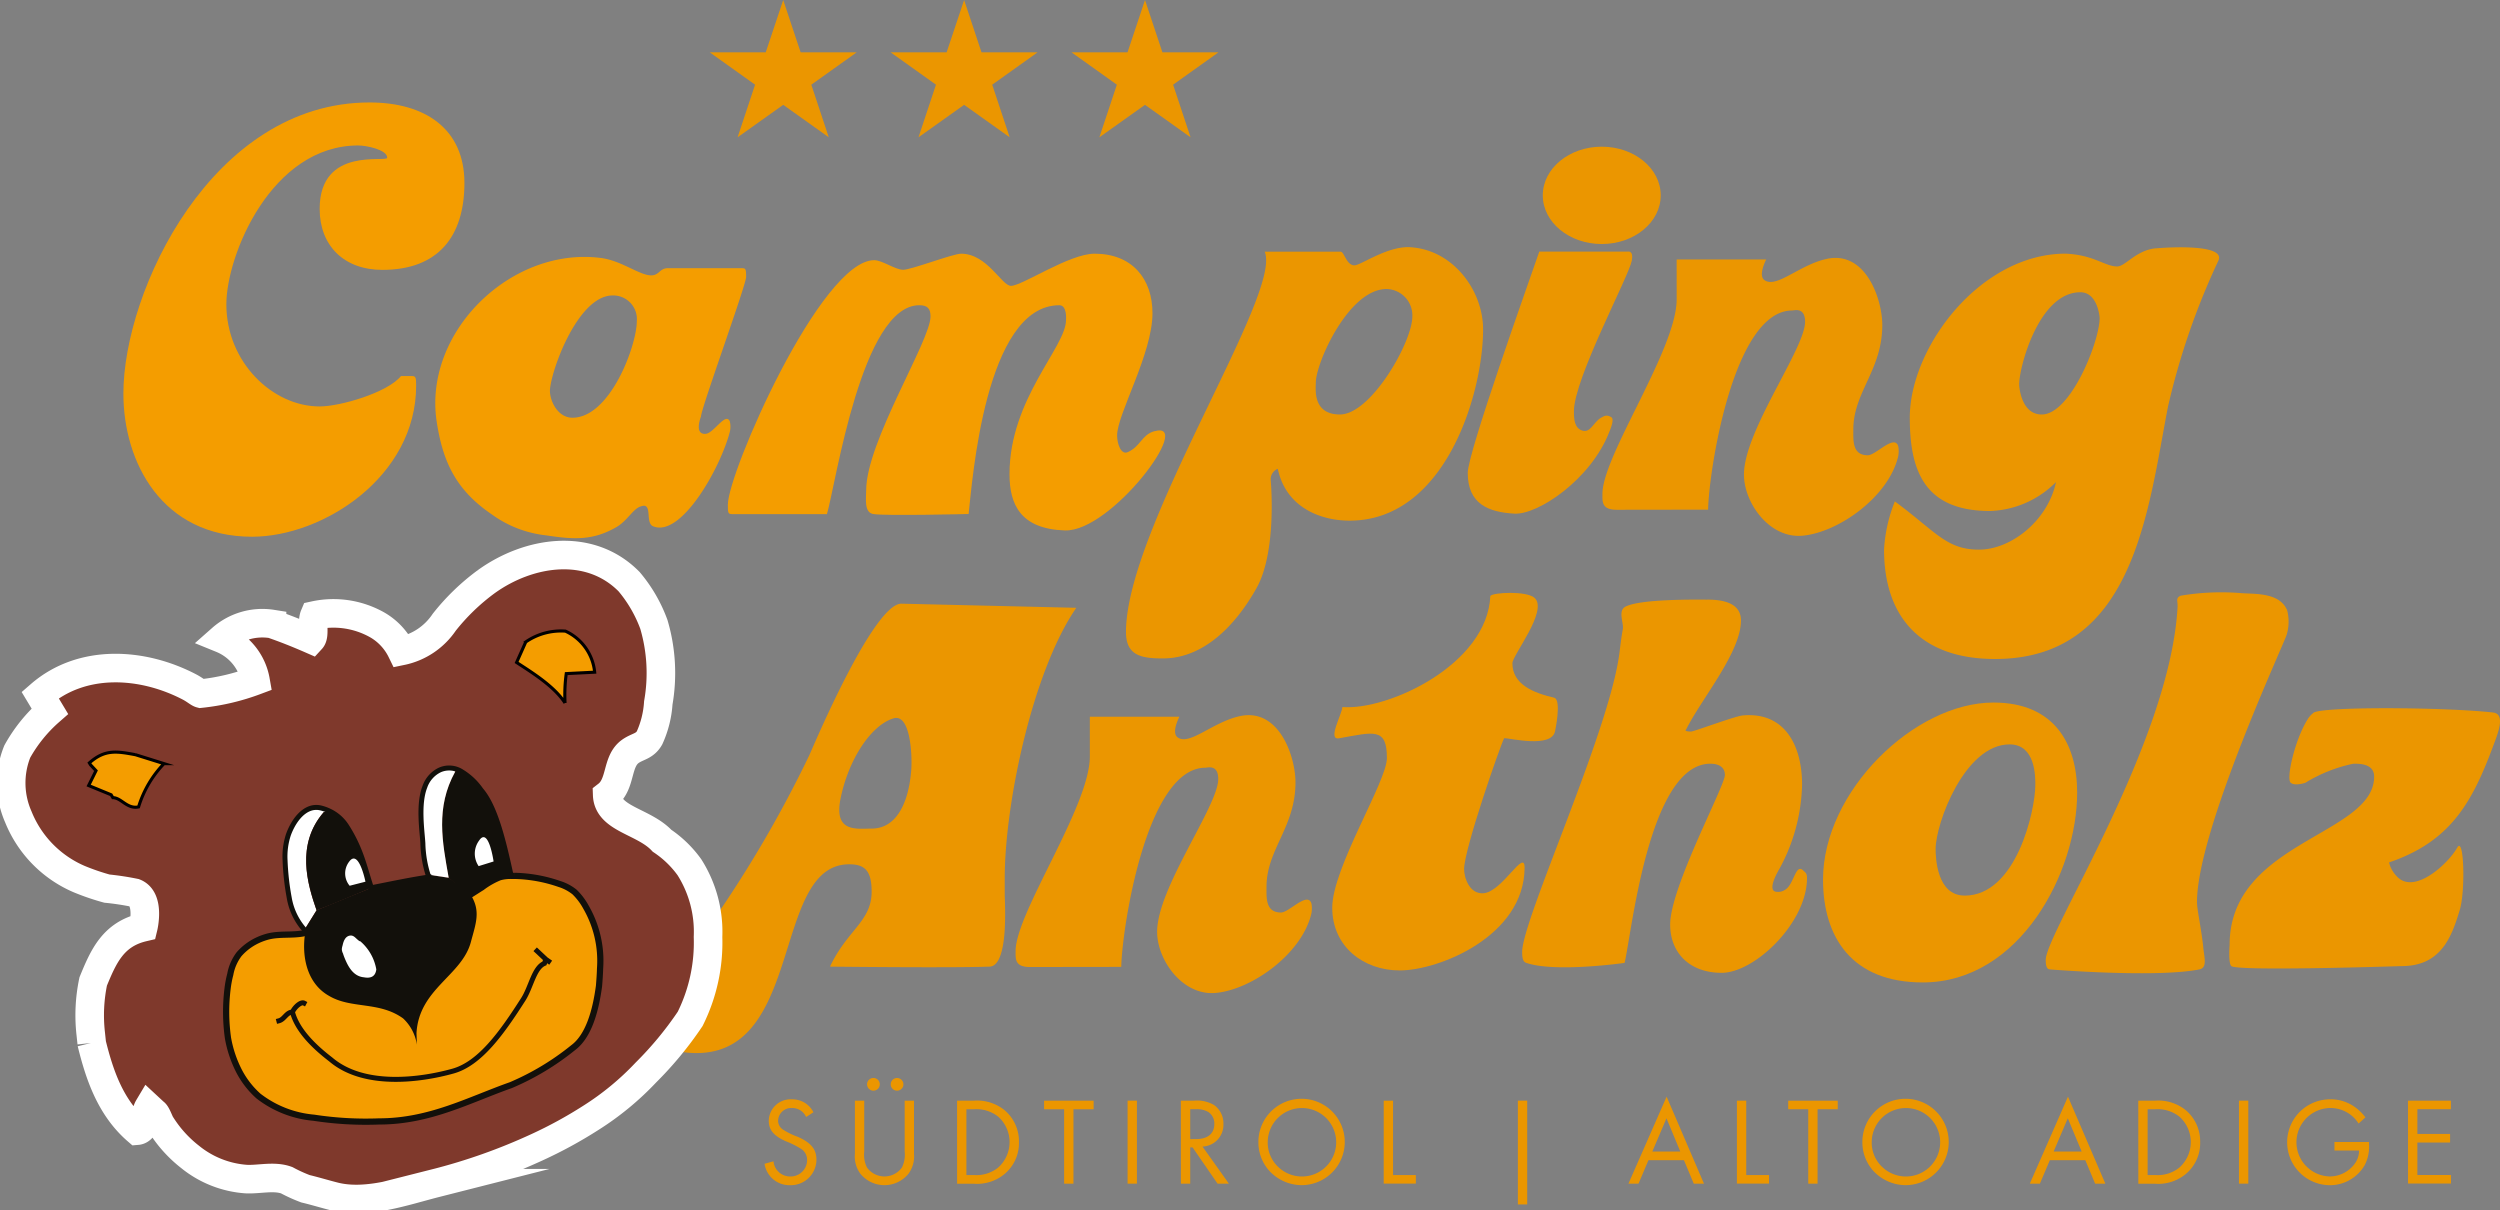 <svg id="Gruppe_6" data-name="Gruppe 6" xmlns="http://www.w3.org/2000/svg" xmlns:xlink="http://www.w3.org/1999/xlink" width="234.173" height="113.339" viewBox="0 0 234.173 113.339">
    <rect x="0" y="0" width="234.173" height="113.339" fill="#808080" stroke="none"/>
    <defs>
        <clipPath id="clip-path">
            <rect id="Rechteck_10" data-name="Rechteck 10" width="234.173" height="113.339" fill="none"/>
        </clipPath>
    </defs>
    <g id="Gruppe_5" data-name="Gruppe 5" clip-path="url(#clip-path)">
        <path id="Pfad_83" data-name="Pfad 83" d="M179.51,71.915c1.334,1.17-2.066,5.375-2.066,6.131,0,1.994,1.98,2.782,3.9,3.225.741.17.094,3.145.094,3.145-.324,1.624-4.263.633-4.763.65-.29.48-3.755,10.38-3.755,12.262,0,.829.507,2.356,1.809,2.265,1.762-.122,3.869-4.267,3.857-2.38-.04,6.411-8.039,9.61-11.691,9.61-3.39,0-6.326-2.222-6.326-5.877,0-3.727,5.12-11.828,5.12-14.013,0-2.9-1.221-2.436-4.477-1.855-1.131.2.26-2.213.306-2.926,4.3.337,13.584-3.994,13.859-10.406.248-.341,3.384-.486,4.129.169" transform="translate(-35.779 -15.922)" fill="#eb9600" fill-rule="evenodd"/>
        <path id="Pfad_84" data-name="Pfad 84" d="M200.789,72.267c1.62,0,3.165.376,3.165,1.958,0,2.977-3.707,7.336-5.132,10.2,0,0-.293.2.46.2.263,0,4.11-1.439,4.824-1.506,4.009-.371,5.573,2.9,5.573,6.478a17.2,17.2,0,0,1-2.115,7.873s-1.2,1.95-.372,2.154a1.207,1.207,0,0,0,.979-.234c.754-.546.913-2.4,1.593-1.769.319.295.409.306.365,1.056-.239,4.1-4.97,8.548-7.985,8.548s-4.822-1.884-4.822-4.521c0-3.5,5.125-12.957,5.125-14.011,0-.755-.6-1.055-1.357-1.055-5.8,0-7.384,16.04-8.04,18.657,0,0-6.468.93-9.2,0-.247-.084-.392-.275-.392-1.028,0-3.015,8.212-20.736,9.117-28.044.075-.6.192-1.559.3-2.123.15-.6-.5-1.777.258-2.172,1.438-.753,6.9-.658,7.648-.658" transform="translate(-40.879 -16.102)" fill="#eb9600" fill-rule="evenodd"/>
        <path id="Pfad_85" data-name="Pfad 85" d="M269.157,73a4.226,4.226,0,0,1-.026,2.357c-.158.675-8.4,18.335-8.4,25.041,0,.753.416,2.492.6,4.365.086.843.38,1.8-.377,1.948-4.074.807-14,0-14,0-.2-.017-.392-.132-.392-.885,0-2.523,11.643-20.344,12.348-33.033.034-.634-.205-.818.272-1.084a22.958,22.958,0,0,1,5.8-.235c1.271.078,3.454-.037,4.162,1.531" transform="translate(-54.941 -15.907)" fill="#eb9600" fill-rule="evenodd"/>
        <path id="Pfad_86" data-name="Pfad 86" d="M276.612,85.759c1.133-.573,12.366-.492,16.772,0,1.237.139.434,2.027,0,3.192-1.969,5.275-4,8.906-9.738,10.853a2.865,2.865,0,0,0,.721,1.292c1.641,1.809,4.852-1.213,5.667-2.673.649-1.158.776,4.061.243,5.82-.75,2.489-1.728,5.295-5.5,5.272,0,0-15.282.5-15.894,0-.309-.254-.166-1.971-.166-1.971-.022-9.718,13.538-10.282,13.538-15.781,0-1.282-1.544-1.205-1.958-1.205a14.07,14.07,0,0,0-4.48,1.78s-.967.343-1.381,0c-.444-.371.391-4.048,1.595-5.951a2.19,2.19,0,0,1,.577-.623" transform="translate(-59.87 -19.02)" fill="#eb9600" fill-rule="evenodd"/>
        <path id="Pfad_87" data-name="Pfad 87" d="M129.358,86.342h8.387s-.78,1.484-.171,1.927c1.115.811,3.225-1.382,5.774-1.969,3.742-.867,5.273,3.8,5.273,6.177,0,4.219-2.714,6.29-2.714,9.792,0,1.017-.113,2.411,1.357,2.411.753,0,2.456-1.969,2.842-.874a2.388,2.388,0,0,1,0,.987c-.913,3.83-5.677,7.16-9.015,7.424-3.069.242-5.43-3.093-5.43-5.729,0-4.107,5.725-11.789,5.725-14.313,0-1.4-1.017-1.057-1.205-1.057-5.574,0-7.832,15.294-7.878,18.655l-8.482.012c-1.505.022-1.417-.737-1.417-1.488,0-3.58,6.93-13.523,6.953-18.2Z" transform="translate(-27.274 -19.206)" fill="#eb9600" fill-rule="evenodd"/>
        <path id="Pfad_88" data-name="Pfad 88" d="M235.69,84.673c-7.421,0-15.97,8.326-15.97,16.576,0,5.423,2.711,9.642,9.342,9.642,9.115,0,14.462-10.357,14.462-17.778,0-4.632-2.184-8.439-7.834-8.439m-2.712,18.081c-2.6,0-2.712-3.54-2.712-4.369,0-2.373,2.712-9.793,6.93-9.793,2.41,0,2.41,2.974,2.41,3.766,0,2.412-1.77,10.4-6.629,10.4" transform="translate(-48.958 -18.867)" fill="#eb9600" fill-rule="evenodd"/>
        <path id="Pfad_89" data-name="Pfad 89" d="M109.429,98.525c0-7.082,2.627-19.463,6.706-25.381l-16.363-.385c-2.618-.084-8.295,13.424-8.644,14.191a112.591,112.591,0,0,1-9.866,16.687c-3.392,4.972-7.592,3.438-12.181,2.08-1.113-.327.762,3.828,2.37,5.286,3.007,2.724,4.455,3.217,7.508,3.713,11.974,1.942,8.328-17.546,15.9-17.546,1.432,0,2.105.565,2.105,2.561,0,2.787-2.287,3.587-3.9,7.024,0,0,11.373.131,14.944,0,1.84-.066,1.422-6.115,1.422-6.725Zm-12.476-4.7c-1.394,0-3.545.4-2.905-2.79.727-3.625,2.826-6.889,4.966-7.536,1.565-.475,1.768,3.4,1.661,4.821-.222,2.959-1.311,5.506-3.722,5.506" transform="translate(-15.318 -16.212)" fill="#eb9600" fill-rule="evenodd"/>
        <path id="Pfad_90" data-name="Pfad 90" d="M200.083,31.232h8.388s-.781,1.485-.172,1.927c1.116.811,3.226-1.382,5.774-1.969,3.741-.867,5.273,3.8,5.273,6.177,0,4.219-2.714,6.29-2.714,9.792,0,1.017-.113,2.411,1.357,2.411.753,0,2.455-1.969,2.843-.874a2.415,2.415,0,0,1,0,.988c-.913,3.829-5.677,7.161-9.014,7.424-3.069.242-5.43-3.094-5.43-5.73,0-4.106,5.725-11.789,5.725-14.312,0-1.4-1.017-1.057-1.205-1.057-5.574,0-7.832,15.294-7.878,18.655l-8.481.012c-1.506.023-1.418-.737-1.418-1.488,0-3.579,6.93-13.522,6.953-18.195Z" transform="translate(-43.033 -6.926)" fill="#eb9600" fill-rule="evenodd"/>
        <path id="Pfad_91" data-name="Pfad 91" d="M252.537,29.9c-1.84.161-2.864,1.7-3.617,1.7-1.169,0-2.147-1.069-4.822-1.2-8.022,0-14.613,8.776-14.613,15.369,0,5.045,1.43,8.738,7.532,8.738a9.132,9.132,0,0,0,6.165-2.711c-.786,3.661-4.243,6.329-7.219,6.329-3.05,0-4.014-1.666-7.875-4.516a14.011,14.011,0,0,0-1.013,4.516c0,6.251,3.389,10.243,10.4,10.243,13.032,0,14.309-13.907,16.194-23.627a67.385,67.385,0,0,1,4.717-13.672c.738-1.535-4.326-1.3-5.844-1.163m-10.7,15.561c-1.808,0-2.077-2.3-2.108-2.712-.1-1.333,1.732-8.739,5.725-8.739,1.62,0,1.809,2.3,1.809,2.412,0,2.184-2.713,9.039-5.426,9.039" transform="translate(-50.597 -6.641)" fill="#eb9600"/>
        <path id="Pfad_92" data-name="Pfad 92" d="M191.468,17.679c-3.051,0-5.525,2.041-5.525,4.558s2.474,4.559,5.525,4.559,5.523-2.042,5.523-4.559-2.471-4.558-5.523-4.558" transform="translate(-41.432 -3.939)" fill="#eb9600"/>
        <path id="Pfad_93" data-name="Pfad 93" d="M191.9,30.323h-8.3c-1.072,3.109-6.7,18.843-6.7,20.724,0,2.939,1.962,3.681,4.369,3.82,2.188.126,7.151-3.182,8.885-7.641.157-.4.5-1.22.18-1.4-.369-.211-.561-.183-.987.08-.693.429-.957,1.435-1.732,1.176-.725-.243-.771-1.051-.771-1.807,0-3.05,5.153-12.635,5.425-14.117.178-.975-.373-.835-.373-.835" transform="translate(-39.417 -6.755)" fill="#eb9600"/>
        <path id="Pfad_94" data-name="Pfad 94" d="M162.376,29.791c-2.168-.137-4.666,1.7-5.268,1.7-.755,0-.948-1.282-1.3-1.282H148.7c1.714,3.886-12.991,25.843-12.991,35.634,0,2.222,1.47,2.467,3.467,2.467,3.652,0,6.667-2.858,8.763-6.591,1.937-3.453,1.331-10.053,1.331-10.053a1.064,1.064,0,0,1,.659-1.12c.777,3.684,4.086,4.859,6.723,4.859,8.966,0,12.507-11.9,12.507-17.927,0-3.617-2.794-7.43-6.786-7.682M155.752,45.46c-2.6,0-2.26-2.412-2.26-3.014,0-1.769,3.051-8.738,6.629-8.738a2.472,2.472,0,0,1,2.412,2.561c0,2.411-3.881,9.191-6.78,9.191" transform="translate(-30.239 -6.636)" fill="#eb9600"/>
        <path id="Pfad_95" data-name="Pfad 95" d="M80.049,46.373c-.378-.905-1.487,1.082-2.236,1.159-1.155.118-.462-1.62-.462-1.62.009-.752,4.227-12.315,4.227-13.069s-.044-.821-.392-.821H74.234c-.752,0-.79.671-1.545.671-1.091,0-2.771-1.369-4.666-1.623-8.418-1.125-16.7,6.917-15.429,15.317.591,3.915,1.9,6.476,5.178,8.707a10.633,10.633,0,0,0,5.084,1.953c2.553.385,4.337.513,6.574-.775,1.011-.583,1.589-1.751,2.281-1.936,1.17-.438.366,1.53,1.154,1.858,2.615,1.094,6.3-5.425,7.188-8.849a2.072,2.072,0,0,0,0-.971m-14.742-.347c-1.279,0-2.04-1.367-2.108-2.411-.094-1.449,2.486-9.042,5.876-9.042a2.217,2.217,0,0,1,2.26,2.412c0,2.26-2.486,9.041-6.028,9.041" transform="translate(-11.69 -6.899)" fill="#f49d00"/>
        <path id="Pfad_96" data-name="Pfad 96" d="M40.873,37.977c-1.258,1.554-5.7,2.847-7.616,2.847-4.408,0-8.74-4.144-8.74-9.569,0-4.595,4.219-14.878,12.353-14.878.755,0,2.714.394,2.714,1.148,0,.489-6.327-1.119-6.327,4.793,0,3.427,2.258,5.712,5.875,5.712,5.234,0,7.684-3.134,7.684-8.143,0-5.049-3.656-7.538-8.889-7.538-14.728,0-23.055,17.626-23.055,27.27,0,6.44,3.617,13.407,12.056,13.407,6.63,0,15.367-5.61,15.367-14.16,0-.755-.045-.889-.385-.889Z" transform="translate(-3.314 -2.752)" fill="#f49d00"/>
        <path id="Pfad_97" data-name="Pfad 97" d="M127.672,47.2c-1.184.338-1.279,1.415-2.478,1.959-.66.3-1.01-.806-1.01-1.561,0-2,3.313-7.646,3.313-11.449,0-3.2-1.883-5.575-5.423-5.575-2.373,0-6.779,3.013-7.833,3.013-.867,0-2.224-3.013-4.672-3.013-.753,0-4.671,1.508-5.422,1.508s-1.961-.9-2.715-.9c-5.009,0-13.709,19.925-13.709,22.9,0,.752.007.883.395.886l8.886,0c.847-2.914,3.263-19.566,8.649-19.566.753,0,1.054.3,1.054,1.055,0,2.26-6.027,11.752-6.027,16.272,0,.752-.225,2.09.672,2.233,1.167.186,8.922-.005,8.922-.005.349-3.04,1.533-19.555,8.5-19.555.755,0,.623,1.394.623,1.394,0,2.523-5.293,7.383-5.293,14.426,0,2.824,1.012,5.136,5.189,5.275,4.362.144,12.186-10.378,8.378-9.29" transform="translate(-19.546 -6.811)" fill="#f49d00"/>
        <path id="Pfad_101" data-name="Pfad 101" d="M137.657,4.9,136.027,0l-1.636,4.9h-5.249l4.249,3.033-1.637,4.927,4.273-3.04,4.267,3.04-1.635-4.927L142.913,4.9Z" transform="translate(-28.776 0)" fill="#eb9600"/>
        <path id="Pfad_102" data-name="Pfad 102" d="M115.854,4.9,114.225,0l-1.637,4.9h-5.249l4.25,3.033-1.637,4.927,4.273-3.04,4.267,3.04-1.635-4.927L121.111,4.9Z" transform="translate(-23.917 0)" fill="#eb9600"/>
        <path id="Pfad_103" data-name="Pfad 103" d="M94.054,4.9,92.423,0,90.787,4.9H85.538l4.249,3.033L88.15,12.86l4.273-3.04,4.267,3.04L95.055,7.934,99.309,4.9Z" transform="translate(-19.06 0)" fill="#eb9600"/>
        <path id="Pfad_104" data-name="Pfad 104" d="M8.877,112.586c.719,2.919,1.733,6.029,4.273,8.226.581-.047.885-.961.768-1.558.156-.194.148-.378.3-.633l.539.5c.194.1.448.849.575,1.055a12.669,12.669,0,0,0,.783,1.118,11.823,11.823,0,0,0,2.02,2,9.369,9.369,0,0,0,5.219,2.054c1.236.06,2.611-.33,3.8.106a14.268,14.268,0,0,0,1.757.8c.919.22,1.826.5,2.746.731,3.015.747,6.5-.507,9.422-1.25a54.83,54.83,0,0,0,9.53-3.374,41.155,41.155,0,0,0,5.021-2.741,26.6,26.6,0,0,0,5.17-4.257,33.045,33.045,0,0,0,4.145-5.021,16.045,16.045,0,0,0,1.674-7.675,11.291,11.291,0,0,0-1.742-6.527,10.021,10.021,0,0,0-2.564-2.482c-1.714-1.835-5.057-2.024-5.139-4.288,1.344-1.041.842-3.163,2.189-4.1.677-.472,1.32-.446,1.777-1.251a9.327,9.327,0,0,0,.82-3.28,16.114,16.114,0,0,0-.412-7.343,13.274,13.274,0,0,0-2.325-4.01c-3.725-3.774-9.444-2.841-13.392.013a20.352,20.352,0,0,0-3.922,3.791,6.375,6.375,0,0,1-4,2.687,5.692,5.692,0,0,0-2.251-2.426,8.35,8.35,0,0,0-5.907-.9c-.278.656.075,1.847-.295,2.248-1.407-.615-2.519-1.047-3.675-1.448a5.769,5.769,0,0,0-4.724,1.373,5.229,5.229,0,0,1,3.177,3.936,20.842,20.842,0,0,1-5.146,1.214c-.2-.052-.505-.333-1-.6-4.414-2.322-10.1-2.694-14.035.727l.914,1.522a14.119,14.119,0,0,0-3.051,3.778,7.883,7.883,0,0,0,.1,6.122,10.668,10.668,0,0,0,5.687,5.821,21.942,21.942,0,0,0,2.61.895,25.911,25.911,0,0,1,2.6.394c1.452.576.809,3.227.809,3.227-2.833.665-3.727,2.726-4.694,5.077a15.435,15.435,0,0,0-.231,4.892l.092.865h0" transform="translate(-0.298 -14.904)" fill="#7f392c" fill-rule="evenodd"/>
        <path id="Pfad_105" data-name="Pfad 105" d="M8.877,112.586c.719,2.919,1.733,6.029,4.273,8.226.581-.047.885-.961.768-1.558.156-.194.148-.378.3-.633l.539.5c.194.1.448.849.575,1.055a12.669,12.669,0,0,0,.783,1.118,11.823,11.823,0,0,0,2.02,2,9.369,9.369,0,0,0,5.219,2.054c1.236.06,2.611-.33,3.8.106a14.268,14.268,0,0,0,1.757.8c.919.22,1.826.5,2.746.731,3.015.747,6.5-.507,9.422-1.25a54.83,54.83,0,0,0,9.53-3.374,41.155,41.155,0,0,0,5.021-2.741,26.6,26.6,0,0,0,5.17-4.257,33.045,33.045,0,0,0,4.145-5.021,16.045,16.045,0,0,0,1.674-7.675,11.291,11.291,0,0,0-1.742-6.527,10.021,10.021,0,0,0-2.564-2.482c-1.714-1.835-5.057-2.024-5.139-4.288,1.344-1.041.842-3.163,2.189-4.1.677-.472,1.32-.446,1.777-1.251a9.327,9.327,0,0,0,.82-3.28,16.114,16.114,0,0,0-.412-7.343,13.274,13.274,0,0,0-2.325-4.01c-3.725-3.774-9.444-2.841-13.392.013a20.352,20.352,0,0,0-3.922,3.791,6.375,6.375,0,0,1-4,2.687,5.692,5.692,0,0,0-2.251-2.426,8.35,8.35,0,0,0-5.907-.9c-.278.656.075,1.847-.295,2.248-1.407-.615-2.519-1.047-3.675-1.448a5.769,5.769,0,0,0-4.724,1.373,5.229,5.229,0,0,1,3.177,3.936,20.842,20.842,0,0,1-5.146,1.214c-.2-.052-.505-.333-1-.6-4.414-2.322-10.1-2.694-14.035.727l.914,1.522a14.119,14.119,0,0,0-3.051,3.778,7.883,7.883,0,0,0,.1,6.122,10.668,10.668,0,0,0,5.687,5.821,21.942,21.942,0,0,0,2.61.895,25.911,25.911,0,0,1,2.6.394c1.452.576.809,3.227.809,3.227-2.833.665-3.727,2.726-4.694,5.077a15.435,15.435,0,0,0-.231,4.892l.092.865h0" transform="translate(-0.298 -14.904)" fill="none" stroke="#fff" stroke-miterlimit="10" stroke-width="2.676"/>
        <path id="Pfad_106" data-name="Pfad 106" d="M53.973,105.565l.331,0a13.564,13.564,0,0,1,4.163.757,4.32,4.32,0,0,1,1.424.754,5.912,5.912,0,0,1,1.076,1.428,10.057,10.057,0,0,1,1.315,5.721c-.015.55-.056,1.1-.1,1.653-.311,2.32-.961,4.7-2.434,5.788a24.414,24.414,0,0,1-5.823,3.5c-3.926,1.386-7.59,3.4-12.349,3.4a32.1,32.1,0,0,1-6.106-.348,9.859,9.859,0,0,1-5.187-2.029,8.2,8.2,0,0,1-1.812-2.331,10.966,10.966,0,0,1-1.043-3.1,17.671,17.671,0,0,1-.038-4.632,9.625,9.625,0,0,1,.252-1.332,4.445,4.445,0,0,1,.831-1.9,5.27,5.27,0,0,1,1.7-1.282,5.675,5.675,0,0,1,1.064-.382c1.058-.25,2.159-.085,3.226-.276l15.683-3.633c.36-.226.717-.459,1.078-.683a7.234,7.234,0,0,1,1.664-.944,3.8,3.8,0,0,1,1.087-.122" transform="translate(-6.073 -23.522)" fill="#f49d00"/>
        <path id="Pfad_107" data-name="Pfad 107" d="M53.973,105.565l.331,0a13.564,13.564,0,0,1,4.163.757,4.32,4.32,0,0,1,1.424.754,5.912,5.912,0,0,1,1.076,1.428,10.057,10.057,0,0,1,1.315,5.721c-.015.55-.056,1.1-.1,1.653-.311,2.32-.961,4.7-2.434,5.788a24.414,24.414,0,0,1-5.823,3.5c-3.926,1.386-7.59,3.4-12.349,3.4a32.1,32.1,0,0,1-6.106-.348,9.859,9.859,0,0,1-5.187-2.029,8.2,8.2,0,0,1-1.812-2.331,10.966,10.966,0,0,1-1.043-3.1,17.671,17.671,0,0,1-.038-4.632,9.625,9.625,0,0,1,.252-1.332,4.445,4.445,0,0,1,.831-1.9,5.27,5.27,0,0,1,1.7-1.282,5.675,5.675,0,0,1,1.064-.382c1.058-.25,2.159-.085,3.226-.276l15.683-3.633c.36-.226.717-.459,1.078-.683a7.234,7.234,0,0,1,1.664-.944A3.8,3.8,0,0,1,53.973,105.565Z" transform="translate(-6.073 -23.522)" fill="none" stroke="#12100b" stroke-miterlimit="3.864" stroke-width="0.582"/>
        <path id="Pfad_108" data-name="Pfad 108" d="M37.313,106.958c-.849-2.42-1.962-6.165.679-9.2l.522-.067a2.377,2.377,0,0,0-2.438,0,6.174,6.174,0,0,0-1.234,1.9c-.726,1.224-.358,2.045-.447,3.315.226,1.7.2,4.394,1.77,5.888" transform="translate(-7.66 -21.694)" fill="#fff"/>
        <path id="Pfad_109" data-name="Pfad 109" d="M59.773,102.745a10.868,10.868,0,0,0-3.828,1.751l-.562-.259L53.9,102.92c-.584-3.3-1.258-6.559.612-9.937.682-.291,1.229.418,1.883,1,2.441,3.349,2.649,5.422,3.378,8.761" transform="translate(-11.873 -20.703)" fill="#12100b"/>
        <path id="Pfad_110" data-name="Pfad 110" d="M42.951,106.647l-5.132,2.108L36.8,110.4l-.1.85c-.232,2.15.344,4.428,2.283,5.52,2.088,1.245,4.69.494,6.939,2.111a4.206,4.206,0,0,1,1.292,2.457l-.036-1.078c.239-4.167,4.263-5.373,5.1-8.551.457-1.727.948-2.886-.038-4.431l-2.045-1.576a13.517,13.517,0,0,1-1.656-.284Z" transform="translate(-8.166 -23.49)" fill="#12100b" fill-rule="evenodd"/>
        <path id="Pfad_111" data-name="Pfad 111" d="M42.928,113.291a4.48,4.48,0,0,1,1.5,2.639c-.089.717-.584.845-1.155.738-1.006-.09-1.485-1-1.826-1.839-.051-.127-.1-.256-.136-.387a.946.946,0,0,1-.113-.42,1.623,1.623,0,0,1,.073-.344c.083-.392.247-.856.7-.919.31-.044.489.2.7.378.047.039.18.166.252.153" transform="translate(-9.18 -25.124)" fill="#fff"/>
        <path id="Pfad_112" data-name="Pfad 112" d="M15.06,90.889l2.683.839a10.1,10.1,0,0,0-2.383,4.054c-1.081.223-1.611-.858-2.408-.867l-.162-.27-2.108-.866.69-1.39-.511-.549-.11-.18c1.47-1.306,2.6-1.081,4.309-.77" transform="translate(-2.38 -20.199)" fill="#f49d00"/>
        <path id="Pfad_113" data-name="Pfad 113" d="M15.06,90.889l2.683.839a10.1,10.1,0,0,0-2.383,4.054c-1.081.223-1.611-.858-2.408-.867l-.162-.27-2.108-.866.69-1.39-.511-.549-.11-.18c1.47-1.306,2.6-1.081,4.309-.77" transform="translate(-2.38 -20.199)" fill="none" stroke="#000" stroke-miterlimit="10" stroke-width="0.291"/>
        <path id="Pfad_114" data-name="Pfad 114" d="M53.325,102.835c-.583-3.3-1.259-6.559.612-9.937-.725-.907-1.909.166-2.044.251l-.858,1.307c-.558,1.126-.4,6.034.418,8.1Z" transform="translate(-11.298 -20.619)" fill="#fff"/>
        <path id="Pfad_115" data-name="Pfad 115" d="M57.585,103.61a2.069,2.069,0,0,1,.047-2.4c.89-1.316,1.353,1.965,1.353,1.965Z" transform="translate(-12.751 -22.481)" fill="#fff"/>
        <path id="Pfad_116" data-name="Pfad 116" d="M34.879,115.412c-.584.046-.745.692-1.271.827m25.011-5.76.453.316Zm-22.656,4.1c-.269-.142-.841.327-1.083.835.431,1.632,1.885,3.137,3.58,4.436,3.139,2.687,8.472,1.933,11.456,1.1,2.548-.706,4.613-3.632,6.59-6.728.729-1.141,1-2.956,1.98-3.361l.134-.383-.833-.782m-21.641-1.84a6.024,6.024,0,0,1-1.567-3.151,24.046,24.046,0,0,1-.387-3.475,6.556,6.556,0,0,1,.311-2.419c.362-1.011,1.144-2.3,2.284-2.53a1.825,1.825,0,0,1,.807.034,4.186,4.186,0,0,1,.765.281,3.873,3.873,0,0,1,1.558,1.349,13.494,13.494,0,0,1,1.263,2.457c.4,1,.675,2.073,1.007,3.1,0,.012.083.273.088.272,1.641-.319,3.639-.749,5.378-1a10.74,10.74,0,0,1-.553-3.154c-.063-1.132-.462-3.659.186-5.3a2.734,2.734,0,0,1,1.4-1.578,2.174,2.174,0,0,1,2.083.183,5.954,5.954,0,0,1,1.77,1.682c1.339,1.551,2.092,4.654,2.82,8" transform="translate(-7.489 -20.62)" fill="none" stroke="#12100b" stroke-linecap="square" stroke-miterlimit="2" stroke-width="0.466"/>
        <path id="Pfad_117" data-name="Pfad 117" d="M66.8,82.8c-1.041-1.631-3.329-3-4.538-3.8l.858-1.918a5.8,5.8,0,0,1,3.718-1.014,4.736,4.736,0,0,1,2.737,3.845l-2.661.134A14.622,14.622,0,0,0,66.8,82.8" transform="translate(-13.873 -16.95)" fill="#f49d00"/>
        <path id="Pfad_118" data-name="Pfad 118" d="M66.8,82.8c-1.041-1.631-3.329-3-4.538-3.8l.858-1.918a5.8,5.8,0,0,1,3.718-1.014,4.736,4.736,0,0,1,2.737,3.845l-2.661.134A14.622,14.622,0,0,0,66.8,82.8" transform="translate(-13.873 -16.95)" fill="none" stroke="#000" stroke-miterlimit="10" stroke-width="0.291"/>
        <path id="Pfad_119" data-name="Pfad 119" d="M39.076,97.783c1.382.271,2.377,2.841,2.854,3.837l1.077,3.318s-3.493,1.485-5.132,2.108c-.846-2.42-1.965-6.168.679-9.194l.522-.068h0" transform="translate(-8.222 -21.781)" fill="#12100b" fill-rule="evenodd"/>
        <path id="Pfad_120" data-name="Pfad 120" d="M42.019,106.025a1.8,1.8,0,0,1-.04-2.265c.9-1.218,1.519,1.885,1.519,1.885Z" transform="translate(-9.267 -23.057)" fill="#fff"/>
        <path id="Pfad_121" data-name="Pfad 121" d="M92.987,138.3a1.558,1.558,0,0,0,1.585,1.422,1.541,1.541,0,0,0,1.562-1.527,1.232,1.232,0,0,0-.641-1.107,8.383,8.383,0,0,0-1.376-.676c-1.119-.5-1.574-1.061-1.574-1.912a2.049,2.049,0,0,1,2.179-2.005,2.2,2.2,0,0,1,2.005,1.212l-.687.443a1.409,1.409,0,0,0-1.341-.839,1.219,1.219,0,0,0-1.282,1.2.986.986,0,0,0,.49.839,6.809,6.809,0,0,0,1.341.653c1.247.548,1.76,1.166,1.76,2.145a2.4,2.4,0,0,1-2.471,2.39,2.356,2.356,0,0,1-2.39-2.005Z" transform="translate(-20.533 -29.522)" fill="#eb9600"/>
        <path id="Pfad_122" data-name="Pfad 122" d="M103.037,137.048v-5h.874v4.768a2.719,2.719,0,0,0,.256,1.492,2.019,2.019,0,0,0,3.276,0,2.727,2.727,0,0,0,.256-1.492v-4.768h.874v5a2.734,2.734,0,0,1-.513,1.842,2.908,2.908,0,0,1-4.512,0,2.715,2.715,0,0,1-.513-1.842m1.142-6.54a.595.595,0,1,1,.6.606.6.6,0,0,1-.6-.606m2.216,0a.594.594,0,1,1,.595.606.595.595,0,0,1-.595-.606" transform="translate(-22.959 -28.95)" fill="#eb9600"/>
        <path id="Pfad_123" data-name="Pfad 123" d="M115.351,132.655h1.6a4.079,4.079,0,0,1,2.856.9,3.814,3.814,0,0,1,1.34,2.984,3.769,3.769,0,0,1-1.363,3,4.035,4.035,0,0,1-2.845.9h-1.585Zm1.633,6.971a3.236,3.236,0,0,0,2.226-.711,3.2,3.2,0,0,0,.012-4.745,3.273,3.273,0,0,0-2.238-.711h-.759v6.167Z" transform="translate(-25.703 -29.558)" fill="#eb9600"/>
        <path id="Pfad_124" data-name="Pfad 124" d="M127.715,133.459h-1.877v-.8h4.64v.8h-1.889v6.971h-.874Z" transform="translate(-28.039 -29.558)" fill="#eb9600"/>
        <rect id="Rechteck_7" data-name="Rechteck 7" width="0.874" height="7.775" transform="translate(105.619 103.097)" fill="#eb9600"/>
        <path id="Pfad_125" data-name="Pfad 125" d="M142.321,132.655h1.259a3.114,3.114,0,0,1,1.865.42,2.1,2.1,0,0,1,.863,1.76,2.036,2.036,0,0,1-1.958,2.122l2.471,3.474H145.76l-2.343-3.4H143.2v3.4h-.874Zm1.422,3.6c1.1,0,1.714-.513,1.714-1.422a1.281,1.281,0,0,0-.571-1.119,2.126,2.126,0,0,0-1.177-.256H143.2v2.8Z" transform="translate(-31.712 -29.558)" fill="#eb9600"/>
        <path id="Pfad_126" data-name="Pfad 126" d="M151.667,136.465a4.045,4.045,0,1,1,4.01,4.069,4.146,4.146,0,0,1-3.008-1.364,3.978,3.978,0,0,1-1-2.7m4.022,3.253a3.206,3.206,0,1,0-3.148-3.253,3.131,3.131,0,0,0,.991,2.367,3.211,3.211,0,0,0,2.157.886" transform="translate(-33.795 -29.522)" fill="#eb9600"/>
        <path id="Pfad_127" data-name="Pfad 127" d="M166.772,132.655h.874v6.971h2.133v.8h-3.008Z" transform="translate(-37.16 -29.558)" fill="#eb9600"/>
        <rect id="Rechteck_8" data-name="Rechteck 8" width="0.874" height="9.722" transform="translate(142.178 103.097)" fill="#eb9600"/>
        <path id="Pfad_128" data-name="Pfad 128" d="M199.841,132.175l3.5,8.149h-.957l-.92-2.2h-3.323l-.932,2.2h-.944Zm1.282,5.141-1.294-3.113-1.328,3.113Z" transform="translate(-43.731 -29.451)" fill="#eb9600"/>
        <path id="Pfad_129" data-name="Pfad 129" d="M209.341,132.655h.874v6.971h2.133v.8h-3.008Z" transform="translate(-46.646 -29.558)" fill="#eb9600"/>
        <path id="Pfad_130" data-name="Pfad 130" d="M217.4,133.459h-1.877v-.8h4.64v.8h-1.889v6.971H217.4Z" transform="translate(-48.023 -29.558)" fill="#eb9600"/>
        <path id="Pfad_131" data-name="Pfad 131" d="M224.461,136.465a4.045,4.045,0,1,1,4.01,4.069,4.146,4.146,0,0,1-3.008-1.364,3.978,3.978,0,0,1-1-2.7m4.022,3.253a3.206,3.206,0,1,0-3.148-3.253,3.131,3.131,0,0,0,.991,2.367,3.211,3.211,0,0,0,2.157.886" transform="translate(-50.015 -29.522)" fill="#eb9600"/>
        <path id="Pfad_132" data-name="Pfad 132" d="M248.216,132.175l3.5,8.149h-.957l-.92-2.2h-3.323l-.932,2.2h-.944Zm1.282,5.141L248.2,134.2l-1.328,3.113Z" transform="translate(-54.51 -29.451)" fill="#eb9600"/>
        <path id="Pfad_133" data-name="Pfad 133" d="M257.715,132.655h1.6a4.08,4.08,0,0,1,2.857.9,3.814,3.814,0,0,1,1.34,2.984,3.769,3.769,0,0,1-1.363,3,4.035,4.035,0,0,1-2.845.9h-1.585Zm1.633,6.971a3.235,3.235,0,0,0,2.226-.711,3.2,3.2,0,0,0,.012-4.745,3.273,3.273,0,0,0-2.238-.711h-.759v6.167Z" transform="translate(-57.424 -29.558)" fill="#eb9600"/>
        <rect id="Rechteck_9" data-name="Rechteck 9" width="0.874" height="7.775" transform="translate(209.723 103.097)" fill="#eb9600"/>
        <path id="Pfad_134" data-name="Pfad 134" d="M279.712,132.49a3.916,3.916,0,0,1,2.378.793,4.6,4.6,0,0,1,.9.9l-.641.583a3.1,3.1,0,0,0-2.623-1.457,3.206,3.206,0,0,0-.07,6.411,2.913,2.913,0,0,0,2.425-1.329,2.17,2.17,0,0,0,.315-1.1h-2.308v-.8h3.24v.2a3.816,3.816,0,0,1-.407,1.971,3.759,3.759,0,0,1-3.276,1.877,4.022,4.022,0,0,1,.07-8.044" transform="translate(-61.422 -29.522)" fill="#eb9600"/>
        <path id="Pfad_135" data-name="Pfad 135" d="M290.221,132.655h4.022v.8H291.1v2.32h3.066v.8H291.1v3.042h3.148v.8h-4.022Z" transform="translate(-64.667 -29.558)" fill="#eb9600"/>
    </g>
</svg>

